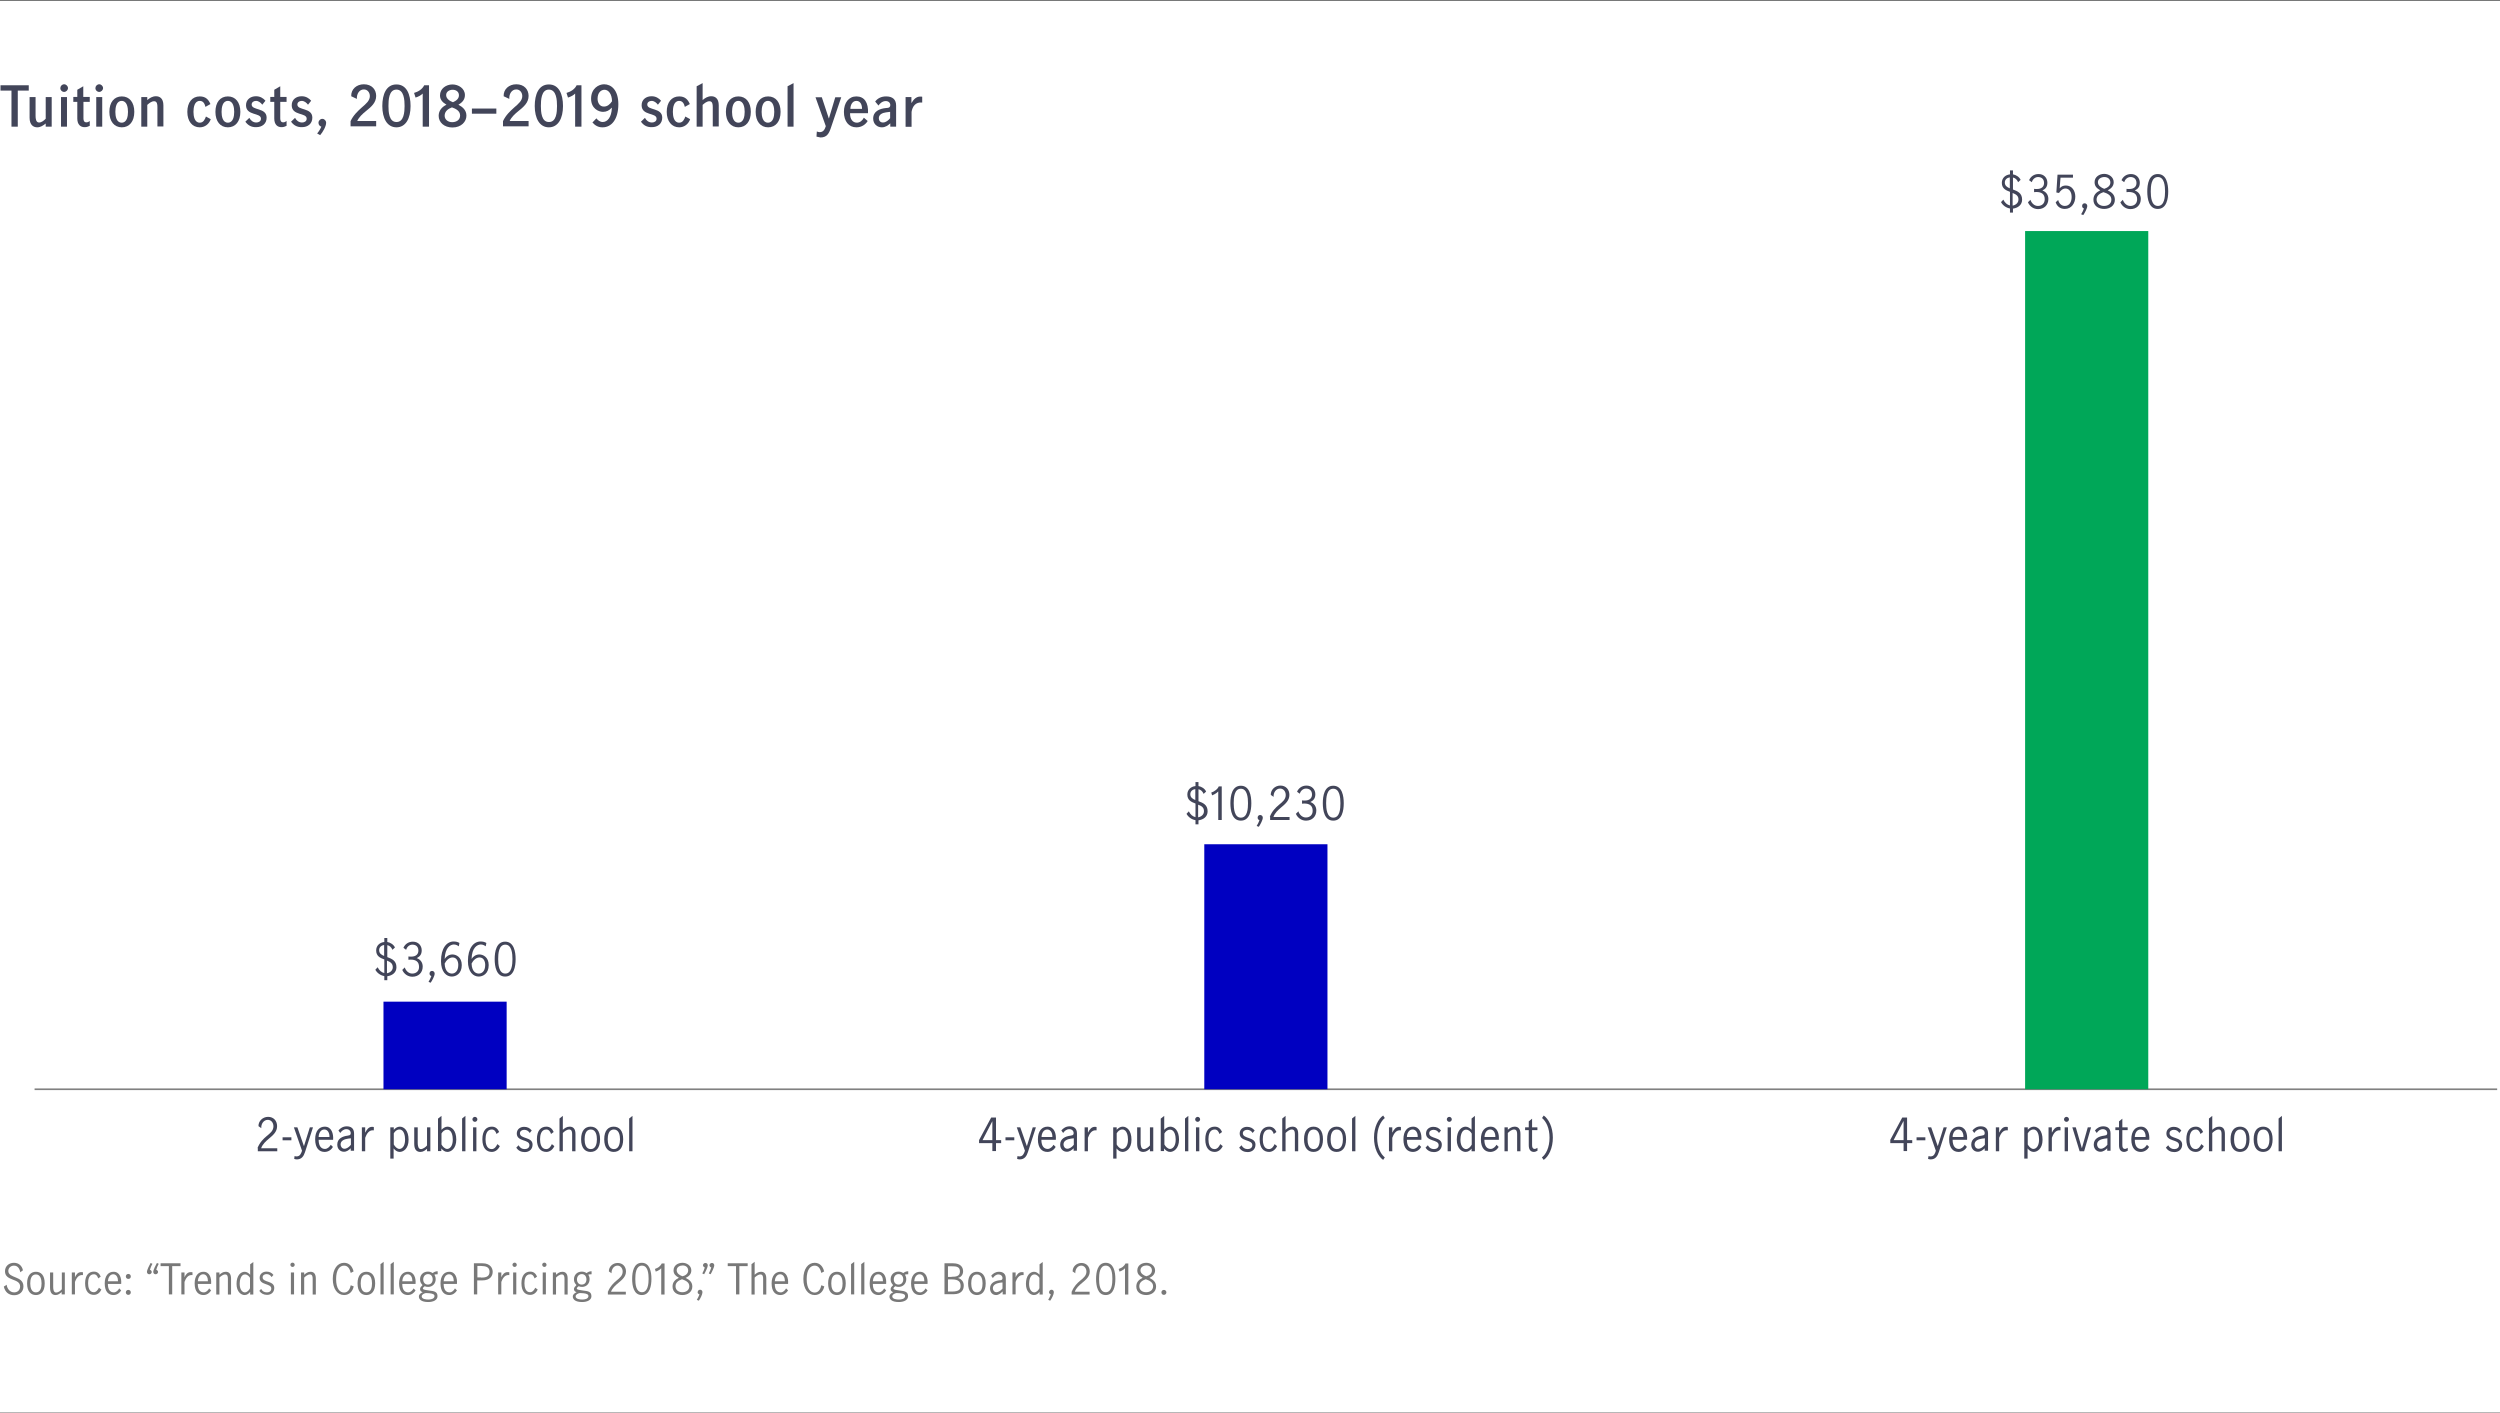 <?xml version="1.0" encoding="utf-8"?>
<!-- Generator: Adobe Illustrator 21.1.0, SVG Export Plug-In . SVG Version: 6.00 Build 0)  -->
<svg version="1.1" id="Layer_1" xmlns="http://www.w3.org/2000/svg" xmlns:xlink="http://www.w3.org/1999/xlink" x="0px" y="0px"
	 viewBox="0 0 1504 850" style="enable-background:new 0 0 1504 850;" xml:space="preserve">
<style type="text/css">
	.st0{fill:#424559;}
	.st1{fill:none;stroke:#808080;stroke-miterlimit:10;}
	.st2{fill:#0000C1;}
	.st3{fill:#00A758;}
	.st4{fill:#787878;}
	.st5{fill:none;stroke:#4B4C4C;stroke-width:0.5;}
</style>
<g>
	<g>
		<path class="st0" d="M6.9,54.5H0.3v-3.2h17v3.2h-6.6v21.7H6.9V54.5z"/>
		<path class="st0" d="M17.8,70.8V58.4h3.6v11.3c0,1.6,0.2,4,2.1,4c1.5,0,3-1.2,4-2.3v-13h3.6v17.8h-3.6v-1.9
			c-1.5,1.2-3.1,2.3-5.1,2.3C20.2,76.6,17.8,75.3,17.8,70.8z"/>
		<path class="st0" d="M36.3,53c0-1.2,1-2.3,2.3-2.3c1.2,0,2.3,1.1,2.3,2.3c0,1.2-1.1,2.3-2.3,2.3C37.3,55.3,36.3,54.3,36.3,53z
			 M36.7,58.4h3.6v17.8h-3.6V58.4z"/>
		<path class="st0" d="M46.5,71.3v-10h-2.4v-3h2.4v-4.3l3.6-2.1v6.4H54v3h-3.8v10c0,1.4,0.5,2.3,1.8,2.3c0.8,0,1.5-0.4,2-0.8l0,2.9
			c-0.8,0.4-1.8,0.8-2.9,0.8C48.5,76.6,46.5,75,46.5,71.3z"/>
		<path class="st0" d="M57.4,53c0-1.2,1-2.3,2.3-2.3c1.2,0,2.3,1.1,2.3,2.3c0,1.2-1.1,2.3-2.3,2.3C58.4,55.3,57.4,54.3,57.4,53z
			 M57.9,58.4h3.6v17.8h-3.6V58.4z"/>
		<path class="st0" d="M65.8,67.3c0-5.8,2.9-9.3,7.5-9.3c4.6,0,7.5,3.6,7.5,9.3c0,5.7-2.9,9.3-7.5,9.3S65.8,73,65.8,67.3z M77,67.3
			c0-2.6-0.6-6.6-3.8-6.6s-3.8,3.9-3.8,6.6c0,2.6,0.6,6.5,3.8,6.5S77,69.9,77,67.3z"/>
		<path class="st0" d="M85,58.4h3.6v1.8c1.4-1.2,3.1-2.3,5.2-2.3c2.2,0,4.5,1.2,4.5,5.5v12.7h-3.6V64.4c0-1.7-0.2-3.5-2-3.5
			c-1.6,0-3.1,1.3-4.1,2.2v13.1H85V58.4z"/>
		<path class="st0" d="M112.7,67.3c0-5.7,2.9-9.3,7.5-9.3c3.6,0,5.3,2,6.4,4.6l-3,1.7c-0.4-1.7-1.2-3.6-3.4-3.6
			c-3.2,0-3.8,3.9-3.8,6.6c0,2.6,0.6,6.5,3.8,6.5c2.2,0,3.1-2,3.7-3.7l2.9,1.6c-1,2.9-3.5,4.9-6.6,4.9
			C115.6,76.6,112.7,72.9,112.7,67.3z"/>
		<path class="st0" d="M129.6,67.3c0-5.8,2.9-9.3,7.5-9.3c4.6,0,7.5,3.6,7.5,9.3c0,5.7-2.9,9.3-7.5,9.3S129.6,73,129.6,67.3z
			 M140.9,67.3c0-2.6-0.6-6.6-3.8-6.6s-3.8,3.9-3.8,6.6c0,2.6,0.6,6.5,3.8,6.5S140.9,69.9,140.9,67.3z"/>
		<path class="st0" d="M147.6,73.2l2.4-2.3c0.8,1.6,2.3,2.8,4.2,2.8c1.4,0,2.8-0.7,2.8-2.3c0-3.8-9-1.6-9-8.1c0-3.5,2.8-5.4,6-5.4
			c2.5,0,4.4,1.2,5.7,2.7l-1.9,2.4c-0.9-1.2-2.2-2.3-3.8-2.3c-1.5,0-2.6,0.9-2.6,2.2c0,3.7,9,1.7,9,7.9c0,3.7-2.8,5.7-6.2,5.7
			C151.1,76.6,149.1,75.3,147.6,73.2z"/>
		<path class="st0" d="M165,71.3v-10h-2.4v-3h2.4v-4.3l3.6-2.1v6.4h3.8v3h-3.8v10c0,1.4,0.5,2.3,1.8,2.3c0.8,0,1.5-0.4,2-0.8l0,2.9
			c-0.8,0.4-1.8,0.8-2.9,0.8C167,76.6,165,75,165,71.3z"/>
		<path class="st0" d="M175.1,73.2l2.4-2.3c0.8,1.6,2.3,2.8,4.2,2.8c1.4,0,2.8-0.7,2.8-2.3c0-3.8-9-1.6-9-8.1c0-3.5,2.8-5.4,6-5.4
			c2.5,0,4.4,1.2,5.7,2.7l-1.9,2.4c-0.9-1.2-2.2-2.3-3.8-2.3c-1.5,0-2.6,0.9-2.6,2.2c0,3.7,9,1.7,9,7.9c0,3.7-2.8,5.7-6.2,5.7
			C178.7,76.6,176.6,75.3,175.1,73.2z"/>
		<path class="st0" d="M190.8,80.3c1.1-1.3,2-2.8,2.5-4.1c-1-0.3-1.7-1.2-1.7-2.3c0-1.3,1-2.4,2.3-2.4c1.3,0,2.3,1.1,2.3,2.4
			c0,2.1-2,5.6-3.6,7.4L190.8,80.3z"/>
		<path class="st0" d="M210.9,72.9c1.7-3.7,4.4-6.1,6.7-8.2c2.7-2.3,4.9-4.2,4.9-6.9c0-2.1-1.4-4-3.6-4c-2.8,0-4.4,2.8-4.2,5.7
			l-3.4-1.6c-0.2-4.2,3.2-7.2,7.6-7.2c4.8,0,7.4,3.2,7.4,7c0,4.1-3,6.6-6.1,9.1c-2.1,1.7-4.2,3.6-5.3,6h11.4v3.2h-15.4V72.9z"/>
		<path class="st0" d="M230,63.8c0-7.1,2.4-13,8.5-13c6.1,0,8.5,5.9,8.5,13c0,7.4-2.9,12.8-8.5,12.8C232.9,76.6,230,71.2,230,63.8z
			 M243.4,63.8c0-3.5-0.3-9.9-4.9-9.9c-4.6,0-4.8,6.4-4.8,9.9s0.3,9.6,4.8,9.6C243,73.5,243.4,67.3,243.4,63.8z"/>
		<path class="st0" d="M254.4,56.2c-1.1,1.1-2.5,1.9-4.4,2.5l-0.9-2.8c2.4-0.7,4.9-2.1,6.1-4.6h2.9v24.9h-3.8V56.2z"/>
		<path class="st0" d="M263.9,69.7c0-3.2,2-5.4,4.7-6.7c-2.2-1.3-3.9-2.9-3.9-5.6c0-4.1,3.7-6.6,7.5-6.6c3.6,0,7.5,2.4,7.5,6.4
			c0,2.8-1.7,4.5-3.9,5.8c2.6,1.4,4.8,3.3,4.8,6.6c0,3.6-3.1,7.1-8.4,7.1C267.2,76.7,263.9,73.6,263.9,69.7z M276.8,69.5
			c0-2.8-2.6-4.1-4.9-4.9c-2.2,0.8-4.4,2.3-4.4,5c0,2.4,2.1,3.9,4.5,3.9C274.5,73.5,276.8,72.2,276.8,69.5z M276.1,57.3
			c0-2-1.6-3.3-3.8-3.3c-1.9,0-3.9,1.1-3.9,3.2c0,2.2,2.2,3.6,4.1,4.3C274.3,60.7,276.1,59.5,276.1,57.3z"/>
		<path class="st0" d="M283.9,65.3h14.7v3.1h-14.7V65.3z"/>
		<path class="st0" d="M302.6,72.9c1.7-3.7,4.4-6.1,6.7-8.2c2.7-2.3,4.9-4.2,4.9-6.9c0-2.1-1.4-4-3.6-4c-2.8,0-4.4,2.8-4.2,5.7
			l-3.4-1.6c-0.2-4.2,3.2-7.2,7.6-7.2c4.8,0,7.4,3.2,7.4,7c0,4.1-3,6.6-6.1,9.1c-2.1,1.7-4.2,3.6-5.3,6H318v3.2h-15.4V72.9z"/>
		<path class="st0" d="M321.7,63.8c0-7.1,2.4-13,8.5-13c6.1,0,8.5,5.9,8.5,13c0,7.4-2.9,12.8-8.5,12.8
			C324.6,76.6,321.7,71.2,321.7,63.8z M335.1,63.8c0-3.5-0.3-9.9-4.9-9.9c-4.6,0-4.8,6.4-4.8,9.9s0.3,9.6,4.8,9.6
			C334.8,73.5,335.1,67.3,335.1,63.8z"/>
		<path class="st0" d="M346.1,56.2c-1.1,1.1-2.5,1.9-4.4,2.5l-0.9-2.8c2.4-0.7,4.9-2.1,6.1-4.6h2.9v24.9h-3.8V56.2z"/>
		<path class="st0" d="M356.4,73.7l2.4-2.5c0.9,1.2,2.2,2.2,3.8,2.2c2.8,0,5.3-2.8,5.5-8.5l-0.1-0.1c-1.4,1.6-3.1,2.5-5.2,2.5
			c-2.8,0-7.2-2.1-7.2-7.9c0-6.3,4.7-8.7,7.8-8.7c4.3,0,8.6,3.4,8.6,12c0,9.3-4.3,13.9-9.4,13.9C360,76.7,358,75.5,356.4,73.7z
			 M368.2,60.9c-0.1-4.5-2.2-6.9-4.5-6.9c-2.2,0-4.2,1.8-4.2,5.4c0,2.3,1.2,4.7,3.7,4.7C365.4,64.2,367.1,62.6,368.2,60.9z"/>
		<path class="st0" d="M385.6,73.2l2.4-2.3c0.8,1.6,2.3,2.8,4.2,2.8c1.4,0,2.8-0.7,2.8-2.3c0-3.8-9-1.6-9-8.1c0-3.5,2.8-5.4,6-5.4
			c2.5,0,4.4,1.2,5.7,2.7l-1.9,2.4c-0.9-1.2-2.2-2.3-3.8-2.3c-1.5,0-2.6,0.9-2.6,2.2c0,3.7,9,1.7,9,7.9c0,3.7-2.8,5.7-6.2,5.7
			C389.1,76.6,387.1,75.3,385.6,73.2z"/>
		<path class="st0" d="M401.1,67.3c0-5.7,2.9-9.3,7.5-9.3c3.6,0,5.3,2,6.4,4.6l-3,1.7c-0.4-1.7-1.2-3.6-3.4-3.6
			c-3.2,0-3.8,3.9-3.8,6.6c0,2.6,0.6,6.5,3.8,6.5c2.2,0,3.1-2,3.7-3.7l2.9,1.6c-1,2.9-3.5,4.9-6.6,4.9
			C404.1,76.6,401.1,72.9,401.1,67.3z"/>
		<path class="st0" d="M419.1,51.9l3.6-1.9v10.2c1.4-1.2,3.1-2.3,5.2-2.3c2.2,0,4.5,1.2,4.5,5.5v12.7h-3.6V64.4c0-1.7-0.2-3.5-2-3.5
			c-1.6,0-3.1,1.3-4.1,2.2v13.1h-3.6V51.9z"/>
		<path class="st0" d="M436.7,67.3c0-5.8,2.9-9.3,7.5-9.3c4.6,0,7.5,3.6,7.5,9.3c0,5.7-2.9,9.3-7.5,9.3S436.7,73,436.7,67.3z
			 M448,67.3c0-2.6-0.6-6.6-3.8-6.6s-3.8,3.9-3.8,6.6c0,2.6,0.6,6.5,3.8,6.5S448,69.9,448,67.3z"/>
		<path class="st0" d="M454.6,67.3c0-5.8,2.9-9.3,7.5-9.3c4.6,0,7.5,3.6,7.5,9.3c0,5.7-2.9,9.3-7.5,9.3S454.6,73,454.6,67.3z
			 M465.8,67.3c0-2.6-0.6-6.6-3.8-6.6s-3.8,3.9-3.8,6.6c0,2.6,0.6,6.5,3.8,6.5S465.8,69.9,465.8,67.3z"/>
		<path class="st0" d="M473.8,51.9l3.6-1.9v26.2h-3.6V51.9z"/>
		<path class="st0" d="M491.2,82.2l0.2-3.1c0.6,0.2,1.1,0.4,1.7,0.4c2.3,0,3.1-1.7,3.7-3.6l-6.2-17.4h3.8l4.2,12.7h0.1l3.8-12.7h3.6
			l-6.4,18.9c-1.1,3.1-2.4,5.3-6.1,5.3C492.8,82.5,492,82.4,491.2,82.2z"/>
		<path class="st0" d="M507.7,67.3c0-5.5,2.9-9.3,7.5-9.3c4.8,0,7.3,3.7,7,10.1h-10.8c-0.1,3.6,1.6,5.7,4.1,5.7c1.9,0,3.4-1.4,4.2-3
			l2.3,2c-1.3,2.1-3.6,3.8-6.8,3.8C510.6,76.6,507.7,73,507.7,67.3z M518.6,65.5c0-2.4-0.9-4.8-3.4-4.8c-2.5,0-3.6,2.6-3.6,4.8
			H518.6z"/>
		<path class="st0" d="M525.3,71.3c0-4.3,3.8-5.9,7.6-6.3l1.1-0.1c1.1-0.1,1.6-0.7,1.6-1.7c0-1.4-1.1-2.4-2.7-2.4
			c-2,0-3.6,1.4-4.4,2.7l-2-2.4c1.4-1.9,3.6-3.1,6.6-3.1c3.8,0,6,1.8,6,5.5v12.7h-3.5v-2c-1.5,1.3-2.9,2.4-5.1,2.4
			C527.7,76.6,525.3,74.6,525.3,71.3z M535.5,71.1v-3.8h-0.1l-2.4,0.3c-2.2,0.3-4.3,1.3-4.3,3.5c0,1.4,0.8,2.6,2.5,2.6
			C532.9,73.7,534.5,72.4,535.5,71.1z"/>
		<path class="st0" d="M544.7,58.4h3.6v3.5h0.1c1.2-2.1,2.8-3.8,5.2-3.8c0.3,0,0.9,0,1.2,0.1v3.5c-4-0.5-5.9,2.4-6.4,5.6v9h-3.6
			V58.4z"/>
	</g>
</g>
<g>
	<line class="st1" x1="20.8" y1="655.3" x2="1502.3" y2="655.3"/>
</g>
<rect x="230.7" y="602.6" class="st2" width="74.1" height="52.7"/>
<rect x="724.5" y="507.9" class="st2" width="74.1" height="147.4"/>
<rect x="1218.3" y="139" class="st3" width="74.1" height="516.3"/>
<g>
	<g>
		<path class="st0" d="M1137.1,685.9l7.3-13.6h2.9v13.6h3.1v1.8h-3.1v4.8h-2.1v-4.8h-8V685.9z M1145.2,685.9v-11.4h-0.1l-5.9,11.4
			H1145.2z"/>
		<path class="st0" d="M1153,684.2h5.3v1.8h-5.3V684.2z"/>
		<path class="st0" d="M1160.2,695.5c0.4,0.1,0.8,0.2,1.2,0.2c2.1,0,2.7-1.7,3.2-3.4l-4.9-14.1h2.1l3.9,11.2h0.1l3.5-11.2h1.9
			l-4.8,14.9c-0.8,2.5-2.1,4.4-4.9,4.4c-0.6,0-1-0.1-1.6-0.3L1160.2,695.5z"/>
		<path class="st0" d="M1183.3,690c-0.9,1.6-2.7,3-5,3c-3.2,0-5.7-2.2-5.7-7.6c0-5.1,2.5-7.6,5.8-7.6c4.1,0,5.3,4.3,5,7.9h-8.7
			c0,4.1,1.8,5.5,3.8,5.5c1.5,0,2.8-1.3,3.5-2.5L1183.3,690z M1181.2,684c0.1-2.2-0.9-4.5-3.1-4.5c-2.3,0-3.4,2.5-3.4,4.5H1181.2z"
			/>
		<path class="st0" d="M1194.1,690.7c-1.2,1.2-2.5,2.2-4.2,2.2c-2,0-4-1.5-4-4.3c0-3.6,3.1-5,6.3-5.4l0.4-0.1c1-0.1,1.4-0.5,1.4-1.4
			c0-1.4-1.1-2.4-2.6-2.4c-1.7,0-2.9,1.1-3.7,2.3l-1.1-1.5c1.1-1.4,2.8-2.5,5-2.5c2.4,0,4.4,1.1,4.4,4.3v10.4h-2V690.7z
			 M1194.1,684.8L1194.1,684.8l-1.7,0.2c-2,0.3-4.5,1.1-4.5,3.5c0,1.3,0.9,2.6,2.3,2.6c1.4,0,2.9-1.1,3.9-2.4V684.8z"/>
		<path class="st0" d="M1200.7,678.2h2v3.1h0.1c0.8-1.7,2-3.4,4-3.4c0.3,0,0.9,0,1.1,0.2v1.9c-3.1-0.4-4.4,2.4-5.2,4.5v8.1h-2V678.2
			z"/>
		<path class="st0" d="M1217.9,678.2h2v1.5c0.9-1,2.1-1.9,3.6-1.9c2.5,0,5.3,2.2,5.3,7.9c0,5.5-3.3,7.3-5.3,7.3
			c-1.6,0-2.7-0.9-3.7-2.1v6.1h-2V678.2z M1219.9,688.5c0.6,1.2,2,2.7,3.4,2.7c1.4,0,3.4-1.4,3.4-5.6c0-2.2-0.6-6.1-3.4-6.1
			c-1.6,0-2.7,1.1-3.4,2.3V688.5z"/>
		<path class="st0" d="M1232.4,678.2h2v3.1h0.1c0.8-1.7,2-3.4,4-3.4c0.3,0,0.9,0,1.1,0.2v1.9c-3.1-0.4-4.4,2.4-5.2,4.5v8.1h-2V678.2
			z"/>
		<path class="st0" d="M1243.2,671.9c0.8,0,1.5,0.7,1.5,1.5s-0.7,1.5-1.5,1.5c-0.8,0-1.5-0.7-1.5-1.5S1242.4,671.9,1243.2,671.9z
			 M1242.1,678.2h2v14.4h-2V678.2z"/>
		<path class="st0" d="M1246.7,678.2h2.1l3.6,12.4h0.1l3.5-12.4h2l-4.2,14.4h-2.7L1246.7,678.2z"/>
		<path class="st0" d="M1267.8,690.7c-1.2,1.2-2.5,2.2-4.2,2.2c-2,0-4-1.5-4-4.3c0-3.6,3.1-5,6.3-5.4l0.4-0.1c1-0.1,1.4-0.5,1.4-1.4
			c0-1.4-1.1-2.4-2.6-2.4c-1.7,0-2.9,1.1-3.7,2.3l-1.1-1.5c1.1-1.4,2.8-2.5,5-2.5c2.4,0,4.4,1.1,4.4,4.3v10.4h-2V690.7z
			 M1267.8,684.8L1267.8,684.8l-1.7,0.2c-2,0.3-4.5,1.1-4.5,3.5c0,1.3,0.9,2.6,2.3,2.6c1.4,0,2.9-1.1,3.9-2.4V684.8z"/>
		<path class="st0" d="M1274.8,679.9h-2.2v-1.7h2.2v-3.6l2-1.6v5.2h3.2v1.7h-3.2v9c0,1.5,0.5,2.3,1.5,2.3c0.6,0,1.2-0.3,1.7-0.7
			l0.1,1.7c-0.5,0.3-1.3,0.8-2.2,0.8c-1.8,0-3.1-1.2-3.1-4V679.9z"/>
		<path class="st0" d="M1292.9,690c-0.9,1.6-2.7,3-5,3c-3.2,0-5.7-2.2-5.7-7.6c0-5.1,2.5-7.6,5.8-7.6c4.1,0,5.3,4.3,5,7.9h-8.7
			c0,4.1,1.8,5.5,3.8,5.5c1.5,0,2.8-1.3,3.5-2.5L1292.9,690z M1290.8,684c0.1-2.2-0.9-4.5-3.1-4.5c-2.3,0-3.4,2.5-3.4,4.5H1290.8z"
			/>
		<path class="st0" d="M1304.4,689c0.8,1.5,2,2.3,3.7,2.3c1.5,0,2.8-0.8,2.8-2.4c0-3.6-7.6-1.9-7.6-7c0-2.5,2-4,4.4-4
			c1.9,0,3.4,0.7,4.6,2.2l-1.2,1.5c-0.8-1.2-1.8-1.9-3.3-1.9c-1.3,0-2.6,0.7-2.6,2.1c0,3.5,7.6,2,7.6,6.8c0,2.8-2,4.5-4.7,4.5
			c-2.2,0-4-0.9-5.1-2.7L1304.4,689z"/>
		<path class="st0" d="M1325.8,689.5c-0.9,2-2.7,3.5-4.8,3.5c-3.2,0-5.7-2.2-5.7-7.6c0-5.4,2.5-7.6,5.7-7.6c2.3,0,3.6,1.4,4.4,3.2
			l-1.6,1.2c-0.4-1.3-1.2-2.7-2.8-2.7c-3.2,0-3.8,3.4-3.8,5.9c0,2.4,0.6,5.9,3.7,5.9c1.7,0,2.8-1.6,3.4-3L1325.8,689.5z"/>
		<path class="st0" d="M1328.9,672.9l2-1.6v8.4c1-0.9,2.3-1.9,4.1-1.9c2,0,3.5,1,3.5,4.4v10.4h-2v-10.2c0-1.2-0.1-2.9-1.8-2.9
			c-1.5,0-3,1.3-3.8,2.1v11h-2V672.9z"/>
		<path class="st0" d="M1341.9,685.4c0-5.4,2.5-7.6,5.7-7.6s5.7,2.2,5.7,7.6c0,5.4-2.5,7.6-5.7,7.6S1341.9,690.8,1341.9,685.4z
			 M1351.4,685.4c0-2.4-0.6-5.9-3.7-5.9s-3.7,3.4-3.7,5.9c0,2.4,0.6,5.9,3.7,5.9S1351.4,687.8,1351.4,685.4z"/>
		<path class="st0" d="M1355.8,685.4c0-5.4,2.5-7.6,5.7-7.6s5.7,2.2,5.7,7.6c0,5.4-2.5,7.6-5.7,7.6S1355.8,690.8,1355.8,685.4z
			 M1365.3,685.4c0-2.4-0.6-5.9-3.7-5.9s-3.7,3.4-3.7,5.9c0,2.4,0.6,5.9,3.7,5.9S1365.3,687.8,1365.3,685.4z"/>
		<path class="st0" d="M1370.8,672.9l2-1.6v21.3h-2V672.9z"/>
	</g>
	<g>
		<path class="st0" d="M589,685.9l7.3-13.6h2.9v13.6h3.1v1.8h-3.1v4.8H597v-4.8h-8V685.9z M597,685.9v-11.4H597l-5.9,11.4H597z"/>
		<path class="st0" d="M604.9,684.2h5.3v1.8h-5.3V684.2z"/>
		<path class="st0" d="M612.1,695.5c0.4,0.1,0.8,0.2,1.2,0.2c2.1,0,2.7-1.7,3.3-3.4l-4.9-14.1h2.1l3.9,11.2h0.1l3.5-11.2h1.9
			l-4.8,14.9c-0.8,2.5-2.1,4.4-4.9,4.4c-0.6,0-1-0.1-1.6-0.3L612.1,695.5z"/>
		<path class="st0" d="M635.1,690c-0.9,1.6-2.7,3-5,3c-3.2,0-5.7-2.2-5.7-7.6c0-5.1,2.5-7.6,5.8-7.6c4.1,0,5.3,4.3,5,7.9h-8.7
			c0,4.1,1.8,5.5,3.8,5.5c1.5,0,2.8-1.3,3.5-2.5L635.1,690z M633.1,684c0.1-2.2-0.9-4.5-3.1-4.5c-2.3,0-3.4,2.5-3.4,4.5H633.1z"/>
		<path class="st0" d="M646,690.7c-1.2,1.2-2.5,2.2-4.2,2.2c-2,0-4-1.5-4-4.3c0-3.6,3.1-5,6.3-5.4l0.4-0.1c1-0.1,1.4-0.5,1.4-1.4
			c0-1.4-1.1-2.4-2.6-2.4c-1.7,0-2.9,1.1-3.7,2.3l-1.1-1.5c1.1-1.4,2.8-2.5,5-2.5c2.4,0,4.4,1.1,4.4,4.3v10.4h-2V690.7z M646,684.8
			L646,684.8l-1.7,0.2c-2,0.3-4.5,1.1-4.5,3.5c0,1.3,0.9,2.6,2.3,2.6c1.4,0,2.9-1.1,3.9-2.4V684.8z"/>
		<path class="st0" d="M652.5,678.2h2v3.1h0.1c0.8-1.7,2-3.4,4-3.4c0.3,0,0.9,0,1.1,0.2v1.9c-3.1-0.4-4.4,2.4-5.2,4.5v8.1h-2V678.2z
			"/>
		<path class="st0" d="M669.8,678.2h2v1.5c0.9-1,2.1-1.9,3.6-1.9c2.5,0,5.3,2.2,5.3,7.9c0,5.5-3.3,7.3-5.3,7.3
			c-1.6,0-2.7-0.9-3.7-2.1v6.1h-2V678.2z M671.8,688.5c0.6,1.2,2,2.7,3.4,2.7c1.4,0,3.4-1.4,3.4-5.6c0-2.2-0.6-6.1-3.4-6.1
			c-1.6,0-2.7,1.1-3.4,2.3V688.5z"/>
		<path class="st0" d="M684.2,678.2h2v9.4c0,1.5,0.3,3.7,1.9,3.7c1.2,0,2.9-1.2,3.7-2.2v-10.9h2v14.4h-2v-1.5c-1.2,1-2.3,1.9-4,1.9
			c-2,0-3.7-1.1-3.7-4.9V678.2z"/>
		<path class="st0" d="M698.4,672.9l2-1.6v8.4c0.9-1,2.3-1.9,3.6-1.9c2.5,0,5.3,2.2,5.3,7.8c0,5.5-3.3,7.4-5.3,7.4
			c-1.6,0-2.7-0.9-3.7-2.1v1.6h-2V672.9z M700.5,688.5c0.6,1.2,2,2.7,3.4,2.7c1.4,0,3.4-1.4,3.4-5.6c0-2.2-0.6-6-3.4-6
			c-1.6,0-2.7,1.1-3.4,2.3V688.5z"/>
		<path class="st0" d="M712.9,672.9l2-1.6v21.3h-2V672.9z"/>
		<path class="st0" d="M720.5,671.9c0.8,0,1.5,0.7,1.5,1.5s-0.7,1.5-1.5,1.5c-0.8,0-1.5-0.7-1.5-1.5S719.8,671.9,720.5,671.9z
			 M719.5,678.2h2v14.4h-2V678.2z"/>
		<path class="st0" d="M735.6,689.5c-0.9,2-2.7,3.5-4.8,3.5c-3.2,0-5.7-2.2-5.7-7.6c0-5.4,2.5-7.6,5.7-7.6c2.3,0,3.6,1.4,4.4,3.2
			l-1.6,1.2c-0.4-1.3-1.2-2.7-2.8-2.7c-3.2,0-3.8,3.4-3.8,5.9c0,2.4,0.6,5.9,3.7,5.9c1.7,0,2.8-1.6,3.4-3L735.6,689.5z"/>
		<path class="st0" d="M746.9,689c0.8,1.5,2,2.3,3.7,2.3c1.5,0,2.8-0.8,2.8-2.4c0-3.6-7.6-1.9-7.6-7c0-2.5,2-4,4.4-4
			c1.9,0,3.4,0.7,4.6,2.2l-1.2,1.5c-0.8-1.2-1.8-1.9-3.3-1.9c-1.3,0-2.6,0.7-2.6,2.1c0,3.5,7.6,2,7.6,6.8c0,2.8-2,4.5-4.7,4.5
			c-2.2,0-4-0.9-5.1-2.7L746.9,689z"/>
		<path class="st0" d="M768.3,689.5c-0.9,2-2.7,3.5-4.8,3.5c-3.2,0-5.7-2.2-5.7-7.6c0-5.4,2.5-7.6,5.7-7.6c2.3,0,3.6,1.4,4.4,3.2
			l-1.6,1.2c-0.4-1.3-1.2-2.7-2.8-2.7c-3.2,0-3.8,3.4-3.8,5.9c0,2.4,0.6,5.9,3.7,5.9c1.7,0,2.8-1.6,3.4-3L768.3,689.5z"/>
		<path class="st0" d="M771.4,672.9l2-1.6v8.4c1-0.9,2.3-1.9,4.1-1.9c2,0,3.5,1,3.5,4.4v10.4h-2v-10.2c0-1.2-0.1-2.9-1.8-2.9
			c-1.5,0-3,1.3-3.8,2.1v11h-2V672.9z"/>
		<path class="st0" d="M784.5,685.4c0-5.4,2.5-7.6,5.7-7.6s5.7,2.2,5.7,7.6c0,5.4-2.5,7.6-5.7,7.6S784.5,690.8,784.5,685.4z
			 M794,685.4c0-2.4-0.6-5.9-3.7-5.9s-3.7,3.4-3.7,5.9c0,2.4,0.6,5.9,3.7,5.9S794,687.8,794,685.4z"/>
		<path class="st0" d="M798.4,685.4c0-5.4,2.5-7.6,5.7-7.6s5.7,2.2,5.7,7.6c0,5.4-2.5,7.6-5.7,7.6S798.4,690.8,798.4,685.4z
			 M807.9,685.4c0-2.4-0.6-5.9-3.7-5.9s-3.7,3.4-3.7,5.9c0,2.4,0.6,5.9,3.7,5.9S807.9,687.8,807.9,685.4z"/>
		<path class="st0" d="M813.4,672.9l2-1.6v21.3h-2V672.9z"/>
		<path class="st0" d="M832.1,697.8c-3-2.1-5.5-6.9-5.5-13.4s2.6-11.3,5.5-13.3l1,1.5c-2.4,2-4.6,6-4.6,11.8c0,5.9,2.2,10,4.6,11.9
			L832.1,697.8z"/>
		<path class="st0" d="M835.6,678.2h2v3.1h0.1c0.8-1.7,2-3.4,4-3.4c0.3,0,0.9,0,1.1,0.2v1.9c-3.1-0.4-4.4,2.4-5.2,4.5v8.1h-2V678.2z
			"/>
		<path class="st0" d="M855,690c-0.9,1.6-2.7,3-5,3c-3.2,0-5.7-2.2-5.7-7.6c0-5.1,2.5-7.6,5.8-7.6c4.1,0,5.3,4.3,5,7.9h-8.7
			c0,4.1,1.8,5.5,3.8,5.5c1.5,0,2.8-1.3,3.5-2.5L855,690z M852.9,684c0.1-2.2-0.9-4.5-3.1-4.5c-2.3,0-3.4,2.5-3.4,4.5H852.9z"/>
		<path class="st0" d="M859,689c0.8,1.5,2,2.3,3.7,2.3c1.5,0,2.8-0.8,2.8-2.4c0-3.6-7.6-1.9-7.6-7c0-2.5,2-4,4.4-4
			c1.9,0,3.4,0.7,4.6,2.2l-1.2,1.5c-0.8-1.2-1.8-1.9-3.3-1.9c-1.3,0-2.6,0.7-2.6,2.1c0,3.5,7.6,2,7.6,6.8c0,2.8-2,4.5-4.7,4.5
			c-2.2,0-4-0.9-5.1-2.7L859,689z"/>
		<path class="st0" d="M871.9,671.9c0.8,0,1.5,0.7,1.5,1.5s-0.7,1.5-1.5,1.5c-0.8,0-1.5-0.7-1.5-1.5S871.1,671.9,871.9,671.9z
			 M870.9,678.2h2v14.4h-2V678.2z"/>
		<path class="st0" d="M885.4,690.9c-1,1.2-2.1,2.1-3.7,2.1c-2,0-5.3-1.8-5.3-7.3c0-5.6,2.9-7.9,5.3-7.9c1.4,0,2.7,0.9,3.6,1.9v-6.8
			l2-1.6v21.3h-2V690.9z M885.4,682c-0.6-1.2-1.8-2.4-3.4-2.4c-2.8,0-3.4,3.9-3.4,6.1c0,4.2,2,5.6,3.4,5.6c1.4,0,2.8-1.5,3.4-2.7
			V682z"/>
		<path class="st0" d="M901.6,690c-0.9,1.6-2.7,3-5,3c-3.2,0-5.7-2.2-5.7-7.6c0-5.1,2.5-7.6,5.8-7.6c4.1,0,5.3,4.3,5,7.9H893
			c0,4.1,1.8,5.5,3.8,5.5c1.5,0,2.8-1.3,3.5-2.5L901.6,690z M899.6,684c0.1-2.2-0.9-4.5-3.1-4.5c-2.3,0-3.4,2.5-3.4,4.5H899.6z"/>
		<path class="st0" d="M905.1,678.2h2v1.5c1-0.9,2.3-1.9,4.1-1.9c1.9,0,3.5,1,3.5,4.4v10.4h-2v-10.2c0-1.2-0.1-2.9-1.8-2.9
			c-1.5,0-3,1.3-3.8,2.1v11h-2V678.2z"/>
		<path class="st0" d="M919.7,679.9h-2.2v-1.7h2.2v-3.6l2-1.6v5.2h3.2v1.7h-3.2v9c0,1.5,0.5,2.3,1.5,2.3c0.6,0,1.2-0.3,1.7-0.7
			l0.1,1.7c-0.5,0.3-1.3,0.8-2.2,0.8c-1.8,0-3.1-1.2-3.1-4V679.9z"/>
		<path class="st0" d="M927.6,696.3c2.4-1.8,4.6-5.9,4.6-11.9c0-5.8-2.1-9.8-4.5-11.8l1-1.5c2.9,2,5.5,6.9,5.5,13.3
			s-2.5,11.3-5.5,13.4L927.6,696.3z"/>
	</g>
	<g>
		<path class="st0" d="M154.9,690.7c1.4-3.5,3.5-5.5,5.5-7.2c2.2-1.8,4.1-3.3,4.1-5.9c0-2.1-1.3-3.9-3.4-3.9c-2.5,0-4.1,2.5-3.9,5
			l-1.7-1.2c-0.1-2.9,2.4-5.6,5.8-5.6c3.3,0,5.4,2.4,5.4,5.6c0,3.4-2.4,5.4-4.9,7.5c-1.9,1.6-3.9,3.4-4.7,5.8h9.7v1.8h-11.7V690.7z"
			/>
		<path class="st0" d="M170,684.2h5.3v1.8H170V684.2z"/>
		<path class="st0" d="M177.2,695.5c0.4,0.1,0.8,0.2,1.2,0.2c2.1,0,2.7-1.7,3.3-3.4l-4.9-14.1h2.1l3.9,11.2h0.1l3.5-11.2h1.9
			l-4.8,14.9c-0.8,2.5-2.1,4.4-4.9,4.4c-0.6,0-1-0.1-1.6-0.3L177.2,695.5z"/>
		<path class="st0" d="M200.3,690c-0.9,1.6-2.7,3-5,3c-3.2,0-5.7-2.2-5.7-7.6c0-5.1,2.5-7.6,5.8-7.6c4.1,0,5.3,4.3,5,7.9h-8.7
			c0,4.1,1.8,5.5,3.8,5.5c1.5,0,2.8-1.3,3.5-2.5L200.3,690z M198.2,684c0.1-2.2-0.9-4.5-3.1-4.5c-2.3,0-3.4,2.5-3.4,4.5H198.2z"/>
		<path class="st0" d="M211.1,690.7c-1.2,1.2-2.5,2.2-4.2,2.2c-2,0-4-1.5-4-4.3c0-3.6,3.1-5,6.3-5.4l0.4-0.1c1-0.1,1.4-0.5,1.4-1.4
			c0-1.4-1.1-2.4-2.6-2.4c-1.7,0-2.9,1.1-3.7,2.3l-1.1-1.5c1.1-1.4,2.8-2.5,5-2.5c2.4,0,4.4,1.1,4.4,4.3v10.4h-2V690.7z
			 M211.1,684.8L211.1,684.8l-1.7,0.2c-2,0.3-4.5,1.1-4.5,3.5c0,1.3,0.9,2.6,2.3,2.6c1.4,0,2.9-1.1,3.9-2.4V684.8z"/>
		<path class="st0" d="M217.7,678.2h2v3.1h0.1c0.8-1.7,2-3.4,4-3.4c0.3,0,0.9,0,1.1,0.2v1.9c-3.1-0.4-4.4,2.4-5.2,4.5v8.1h-2V678.2z
			"/>
		<path class="st0" d="M234.9,678.2h2v1.5c0.9-1,2.1-1.9,3.6-1.9c2.5,0,5.3,2.2,5.3,7.9c0,5.5-3.3,7.3-5.3,7.3
			c-1.6,0-2.7-0.9-3.7-2.1v6.1h-2V678.2z M236.9,688.5c0.6,1.2,2,2.7,3.4,2.7c1.4,0,3.4-1.4,3.4-5.6c0-2.2-0.6-6.1-3.4-6.1
			c-1.6,0-2.7,1.1-3.4,2.3V688.5z"/>
		<path class="st0" d="M249.3,678.2h2v9.4c0,1.5,0.3,3.7,1.9,3.7c1.2,0,2.9-1.2,3.7-2.2v-10.9h2v14.4h-2v-1.5c-1.2,1-2.3,1.9-4,1.9
			c-2,0-3.7-1.1-3.7-4.9V678.2z"/>
		<path class="st0" d="M263.6,672.9l2-1.6v8.4c0.9-1,2.3-1.9,3.6-1.9c2.5,0,5.3,2.2,5.3,7.8c0,5.5-3.3,7.4-5.3,7.4
			c-1.6,0-2.7-0.9-3.7-2.1v1.6h-2V672.9z M265.6,688.5c0.6,1.2,2,2.7,3.4,2.7c1.4,0,3.4-1.4,3.4-5.6c0-2.2-0.6-6-3.4-6
			c-1.6,0-2.7,1.1-3.4,2.3V688.5z"/>
		<path class="st0" d="M278,672.9l2-1.6v21.3h-2V672.9z"/>
		<path class="st0" d="M285.7,671.9c0.8,0,1.5,0.7,1.5,1.5s-0.7,1.5-1.5,1.5c-0.8,0-1.5-0.7-1.5-1.5S284.9,671.9,285.7,671.9z
			 M284.6,678.2h2v14.4h-2V678.2z"/>
		<path class="st0" d="M300.7,689.5c-0.9,2-2.7,3.5-4.8,3.5c-3.2,0-5.7-2.2-5.7-7.6c0-5.4,2.5-7.6,5.7-7.6c2.3,0,3.6,1.4,4.4,3.2
			l-1.6,1.2c-0.4-1.3-1.2-2.7-2.8-2.7c-3.2,0-3.8,3.4-3.8,5.9c0,2.4,0.6,5.9,3.7,5.9c1.7,0,2.8-1.6,3.4-3L300.7,689.5z"/>
		<path class="st0" d="M312,689c0.8,1.5,2,2.3,3.7,2.3c1.5,0,2.8-0.8,2.8-2.4c0-3.6-7.6-1.9-7.6-7c0-2.5,2-4,4.4-4
			c1.9,0,3.4,0.7,4.6,2.2l-1.2,1.5c-0.8-1.2-1.8-1.9-3.3-1.9c-1.3,0-2.6,0.7-2.6,2.1c0,3.5,7.6,2,7.6,6.8c0,2.8-2,4.5-4.7,4.5
			c-2.2,0-4-0.9-5.1-2.7L312,689z"/>
		<path class="st0" d="M333.5,689.5c-0.9,2-2.7,3.5-4.8,3.5c-3.2,0-5.7-2.2-5.7-7.6c0-5.4,2.5-7.6,5.7-7.6c2.3,0,3.6,1.4,4.4,3.2
			l-1.6,1.2c-0.4-1.3-1.2-2.7-2.8-2.7c-3.2,0-3.8,3.4-3.8,5.9c0,2.4,0.6,5.9,3.7,5.9c1.7,0,2.8-1.6,3.4-3L333.5,689.5z"/>
		<path class="st0" d="M336.6,672.9l2-1.6v8.4c1-0.9,2.3-1.9,4.1-1.9c1.9,0,3.5,1,3.5,4.4v10.4h-2v-10.2c0-1.2-0.1-2.9-1.8-2.9
			c-1.5,0-3,1.3-3.8,2.1v11h-2V672.9z"/>
		<path class="st0" d="M349.6,685.4c0-5.4,2.5-7.6,5.7-7.6s5.7,2.2,5.7,7.6c0,5.4-2.5,7.6-5.7,7.6S349.6,690.8,349.6,685.4z
			 M359.1,685.4c0-2.4-0.6-5.9-3.7-5.9s-3.7,3.4-3.7,5.9c0,2.4,0.6,5.9,3.7,5.9S359.1,687.8,359.1,685.4z"/>
		<path class="st0" d="M363.5,685.4c0-5.4,2.5-7.6,5.7-7.6c3.2,0,5.7,2.2,5.7,7.6c0,5.4-2.5,7.6-5.7,7.6
			C366.1,693,363.5,690.8,363.5,685.4z M373,685.4c0-2.4-0.6-5.9-3.7-5.9s-3.7,3.4-3.7,5.9c0,2.4,0.6,5.9,3.7,5.9
			S373,687.8,373,685.4z"/>
		<path class="st0" d="M378.5,672.9l2-1.6v21.3h-2V672.9z"/>
	</g>
	<g>
		<path class="st0" d="M1209.1,125.4c-2.2-0.4-4.2-1.8-5.3-3.8l1.4-1.5c0.9,1.9,2.3,3.1,4,3.5v-8.2c-2.5-0.9-4.9-2-4.9-5.4
			c0-2.9,2.1-4.8,4.9-5.1v-2.4h1.8v2.4c1.8,0.3,3.8,1.5,4.6,3.3l-1.5,1.4c-0.7-1.6-1.7-2.5-3.1-2.8v7.2c2.7,1,5.5,2.1,5.5,6.1
			c0,3.2-2.5,5-5.5,5.4v2.4h-1.8V125.4z M1209.1,113.3v-6.6c-1.5,0.2-3,1.2-3,3.1S1207.4,112.6,1209.1,113.3z M1210.8,116.1v7.6
			c1.8-0.3,3.5-1.6,3.5-3.6C1214.4,117.8,1212.8,116.9,1210.8,116.1z"/>
		<path class="st0" d="M1221.5,120.2c0.7,2.1,2.4,3.7,4.5,3.7c2.4,0,4.1-1.5,4.1-4c0-3.3-2.1-4.4-5.1-4.4c-0.5,0-0.9,0.1-1.3,0.1v-2
			c0.5,0.1,1,0.1,1.7,0.1c3,0,4.3-1.6,4.3-3.6c0-2.3-1.4-3.6-3.6-3.6c-1.9,0-3.3,1.5-3.8,3.1l-1.6-1.2c0.9-2.1,2.9-3.7,5.7-3.7
			c3.3,0,5.3,2.4,5.3,5.2c0,2.4-1,3.7-3,4.7c2.3,0.8,3.6,2.7,3.6,5.1c0,3.7-2.6,6.1-6.2,6.1c-2.7,0-5-1.6-6.1-4.1L1221.5,120.2z"/>
		<path class="st0" d="M1238.2,120.3c0.5,2.2,2.1,3.6,4,3.6c3,0,4.1-2.8,4.1-5.4c0-3.4-1.8-5.1-3.7-5.1c-1.7,0-3,1.3-3.9,2.7
			l-1.6-0.3l0.7-10.7h9.3v1.8h-7.5l-0.5,6.4c1-1.2,2.2-1.7,3.7-1.7c3.8,0,5.7,3.3,5.7,6.7c0,3.8-2.2,7.4-6.3,7.4
			c-2.7,0-4.7-1.5-5.5-4L1238.2,120.3z"/>
		<path class="st0" d="M1254.1,122.3c0.9,0,1.6,0.7,1.6,1.6c0,1.4-1.5,4.2-2.4,5.5l-1.3-0.5c0.7-1.1,1.3-2.3,1.7-3.5
			c-0.7-0.2-1.1-0.7-1.1-1.5C1252.6,123,1253.2,122.3,1254.1,122.3z"/>
		<path class="st0" d="M1260.1,109.6c0-3.2,2.9-5,5.8-5c2.8,0,5.7,1.9,5.7,5c0,2.4-1.6,3.9-3.6,4.9c2.5,1.2,4.3,2.7,4.3,5.7
			c0,3.6-3.1,5.5-6.4,5.5c-3.4,0-6.5-1.8-6.5-5.5c0-3,1.7-4.5,4.1-5.7C1261.5,113.3,1260.1,112.1,1260.1,109.6z M1261.3,120
			c0,2.5,2.1,3.9,4.4,3.9c2.4,0,4.5-1.2,4.5-3.8c0-2.7-2.5-3.8-4.8-4.5C1263.4,116.3,1261.3,117.6,1261.3,120z M1269.6,109.8
			c0-2.1-1.6-3.3-3.6-3.3c-1.8,0-3.9,1-3.9,3.1c0,2.1,2,3.3,3.8,4C1267.7,113,1269.6,111.9,1269.6,109.8z"/>
		<path class="st0" d="M1277.1,120.2c0.7,2.1,2.4,3.7,4.5,3.7c2.4,0,4.1-1.5,4.1-4c0-3.3-2.1-4.4-5.1-4.4c-0.5,0-0.9,0.1-1.3,0.1v-2
			c0.5,0.1,1,0.1,1.7,0.1c3,0,4.3-1.6,4.3-3.6c0-2.3-1.4-3.6-3.6-3.6c-1.9,0-3.3,1.5-3.8,3.1l-1.6-1.2c0.9-2.1,2.9-3.7,5.7-3.7
			c3.3,0,5.3,2.4,5.3,5.2c0,2.4-1,3.7-3,4.7c2.3,0.8,3.6,2.7,3.6,5.1c0,3.7-2.6,6.1-6.2,6.1c-2.7,0-5-1.6-6.1-4.1L1277.1,120.2z"/>
		<path class="st0" d="M1291.8,115.2c0-4.5,1-10.5,6.3-10.5c5.3,0,6.3,6.1,6.3,10.5s-1,10.5-6.3,10.5
			C1292.8,125.7,1291.8,119.7,1291.8,115.2z M1302.5,115.2c0-3.2-0.4-8.7-4.3-8.7c-4,0-4.3,5.5-4.3,8.7s0.4,8.7,4.3,8.7
			C1302.1,123.9,1302.5,118.4,1302.5,115.2z"/>
	</g>
</g>
<g>
	<path class="st0" d="M719.1,493.4c-2.2-0.4-4.2-1.8-5.3-3.8l1.4-1.5c0.9,1.9,2.3,3.1,4,3.5v-8.2c-2.5-0.9-4.9-2-4.9-5.4
		c0-2.9,2.1-4.8,4.9-5.1v-2.4h1.8v2.4c1.8,0.3,3.8,1.5,4.6,3.3l-1.5,1.4c-0.7-1.6-1.7-2.5-3.1-2.8v7.2c2.7,1,5.5,2.1,5.5,6.1
		c0,3.2-2.5,5-5.5,5.4v2.4h-1.8V493.4z M719.1,481.3v-6.6c-1.5,0.2-3,1.2-3,3.1C716.1,479.7,717.4,480.6,719.1,481.3z M720.8,484.1
		v7.6c1.8-0.3,3.5-1.6,3.5-3.6C724.4,485.8,722.8,484.8,720.8,484.1z"/>
	<path class="st0" d="M732.8,476.2L732.8,476.2c-0.1,0-0.3,0.4-1,0.9s-1.8,1.1-2.6,1.4l-0.5-1.7c0.9-0.3,1.9-0.8,2.6-1.4
		c0.7-0.5,1.5-1.3,1.9-2.3h1.8v20.2h-2.1V476.2z"/>
	<path class="st0" d="M740.2,483.2c0-4.5,1-10.5,6.3-10.5s6.3,6.1,6.3,10.5c0,4.5-1,10.5-6.3,10.5S740.2,487.7,740.2,483.2z
		 M750.8,483.2c0-3.2-0.4-8.7-4.3-8.7c-4,0-4.3,5.5-4.3,8.7c0,3.2,0.4,8.7,4.3,8.7C750.5,491.9,750.8,486.4,750.8,483.2z"/>
	<path class="st0" d="M758.1,490.3c0.9,0,1.6,0.7,1.6,1.6c0,1.4-1.5,4.2-2.4,5.5l-1.3-0.5c0.7-1.1,1.3-2.3,1.7-3.5
		c-0.7-0.2-1.1-0.7-1.1-1.5C756.6,491,757.2,490.3,758.1,490.3z"/>
	<path class="st0" d="M763.9,491.4c1.4-3.5,3.5-5.5,5.5-7.2c2.2-1.8,4.1-3.3,4.1-5.9c0-2.1-1.3-3.9-3.4-3.9c-2.5,0-4.1,2.5-3.9,5
		l-1.7-1.2c-0.1-2.9,2.4-5.6,5.8-5.6c3.3,0,5.4,2.4,5.4,5.6c0,3.4-2.4,5.4-4.9,7.5c-1.9,1.6-3.9,3.4-4.7,5.8h9.7v1.8h-11.7V491.4z"
		/>
	<path class="st0" d="M781.1,488.1c0.7,2.1,2.4,3.7,4.5,3.7c2.4,0,4.1-1.5,4.1-4c0-3.3-2.1-4.4-5.1-4.4c-0.5,0-0.9,0.1-1.3,0.1v-2
		c0.5,0.1,1,0.1,1.7,0.1c3,0,4.3-1.6,4.3-3.6c0-2.3-1.4-3.6-3.6-3.6c-1.9,0-3.3,1.5-3.8,3.1l-1.6-1.2c0.9-2.1,2.9-3.7,5.7-3.7
		c3.3,0,5.3,2.4,5.3,5.2c0,2.4-1,3.7-3,4.7c2.3,0.8,3.6,2.7,3.6,5.1c0,3.7-2.6,6.1-6.2,6.1c-2.7,0-5-1.6-6.1-4.1L781.1,488.1z"/>
	<path class="st0" d="M795.8,483.2c0-4.5,1-10.5,6.3-10.5c5.3,0,6.3,6.1,6.3,10.5c0,4.5-1,10.5-6.3,10.5
		C796.8,493.7,795.8,487.7,795.8,483.2z M806.4,483.2c0-3.2-0.4-8.7-4.3-8.7c-4,0-4.3,5.5-4.3,8.7c0,3.2,0.4,8.7,4.3,8.7
		C806.1,491.9,806.4,486.4,806.4,483.2z"/>
</g>
<g>
	<path class="st0" d="M231.1,587.2c-2.2-0.4-4.2-1.8-5.3-3.8l1.4-1.5c0.9,1.9,2.3,3.1,4,3.5v-8.2c-2.5-0.9-4.9-2-4.9-5.4
		c0-2.9,2.1-4.8,4.9-5.1v-2.4h1.8v2.4c1.8,0.3,3.8,1.5,4.6,3.3l-1.5,1.4c-0.7-1.6-1.7-2.5-3.1-2.8v7.2c2.7,1,5.5,2.1,5.5,6.1
		c0,3.2-2.5,5-5.5,5.4v2.4h-1.8V587.2z M231.1,575.1v-6.6c-1.5,0.2-3,1.2-3,3.1C228.1,573.6,229.4,574.4,231.1,575.1z M232.8,577.9
		v7.6c1.8-0.3,3.5-1.6,3.5-3.6C236.3,579.6,234.8,578.7,232.8,577.9z"/>
	<path class="st0" d="M243.5,582c0.7,2.1,2.4,3.7,4.5,3.7c2.4,0,4.1-1.5,4.1-4c0-3.3-2.1-4.4-5.1-4.4c-0.5,0-0.9,0.1-1.3,0.1v-2
		c0.5,0.1,1,0.1,1.7,0.1c3,0,4.3-1.6,4.3-3.6c0-2.3-1.4-3.6-3.6-3.6c-2,0-3.3,1.5-3.8,3.1l-1.6-1.2c0.9-2.1,2.9-3.7,5.7-3.7
		c3.3,0,5.3,2.4,5.3,5.2c0,2.4-1,3.7-3,4.7c2.3,0.8,3.6,2.7,3.6,5.1c0,3.7-2.6,6.1-6.2,6.1c-2.7,0-5-1.6-6.1-4.1L243.5,582z"/>
	<path class="st0" d="M259.9,584.1c0.9,0,1.6,0.7,1.6,1.6c0,1.4-1.5,4.2-2.4,5.5l-1.3-0.5c0.6-1.1,1.3-2.3,1.7-3.5
		c-0.6-0.2-1.1-0.7-1.1-1.5C258.4,584.8,259,584.1,259.9,584.1z"/>
	<path class="st0" d="M267.5,576.9c1-1.6,2.7-2.7,4.7-2.7c2.2,0,5.6,1.6,5.6,6.4c0,5.3-3.6,6.9-6,6.9c-3.2,0-6.5-2.7-6.5-9.3
		c0-7.9,3.5-11.8,7.6-11.8c1.4,0,2.6,0.3,3.5,0.9l-0.4,2c-0.8-0.6-1.8-1.1-3-1.1C270.9,568.3,267.8,570,267.5,576.9L267.5,576.9z
		 M271.9,585.7c1.6,0,3.8-1.2,3.8-5.2c0-2.2-1-4.5-3.4-4.5c-2.2,0-3.9,1.9-4.8,3.7C267.7,585.1,270.7,585.7,271.9,585.7z"/>
	<path class="st0" d="M283.7,576.9c1-1.6,2.7-2.7,4.7-2.7c2.2,0,5.6,1.6,5.6,6.4c0,5.3-3.6,6.9-6,6.9c-3.2,0-6.5-2.7-6.5-9.3
		c0-7.9,3.5-11.8,7.6-11.8c1.4,0,2.6,0.3,3.5,0.9l-0.4,2c-0.8-0.6-1.8-1.1-3-1.1C287.1,568.3,283.9,570,283.7,576.9L283.7,576.9z
		 M288.1,585.7c1.6,0,3.8-1.2,3.8-5.2c0-2.2-1-4.5-3.4-4.5c-2.2,0-3.9,1.9-4.8,3.7C283.9,585.1,286.8,585.7,288.1,585.7z"/>
	<path class="st0" d="M297.6,577c0-4.5,1-10.5,6.3-10.5s6.3,6.1,6.3,10.5c0,4.5-1,10.5-6.3,10.5S297.6,581.5,297.6,577z M308.3,577
		c0-3.2-0.4-8.7-4.3-8.7c-4,0-4.3,5.5-4.3,8.7c0,3.2,0.4,8.7,4.3,8.7C307.9,585.7,308.3,580.2,308.3,577z"/>
</g>
<g>
	<path class="st4" d="M4,772.9c0.3,2.5,2.1,4.6,4.5,4.6c2,0,3.6-1.3,3.6-3.6c0-5-9.1-3-9.1-9.1c0-3.1,2.4-5.1,5.4-5.1
		c2.8,0,4.8,1.7,5.4,4.5l-1.6,1.2c-0.4-2.3-1.6-4-3.8-4c-1.9,0-3.4,1.4-3.4,3.2c0,4.6,9.1,2.8,9.1,9.3c0,3.3-2.4,5.3-5.6,5.3
		c-3.2,0-5.5-1.9-6.2-5.2L4,772.9z"/>
	<path class="st4" d="M16.3,772.1c0-5,2.4-7,5.3-7c3,0,5.3,2,5.3,7c0,5-2.4,7-5.3,7C18.6,779.1,16.3,777,16.3,772.1z M25,772.1
		c0-2.3-0.6-5.4-3.4-5.4c-2.9,0-3.4,3.2-3.4,5.4c0,2.3,0.6,5.4,3.4,5.4C24.5,777.5,25,774.3,25,772.1z"/>
	<path class="st4" d="M30.1,765.5h1.9v8.7c0,1.4,0.2,3.4,1.8,3.4c1.2,0,2.7-1.1,3.4-2v-10.1H39v13.2h-1.9v-1.4
		c-1.1,0.9-2.1,1.8-3.6,1.8c-1.9,0-3.4-1-3.4-4.5V765.5z"/>
	<path class="st4" d="M43.2,765.5h1.9v2.9h0c0.7-1.6,1.8-3.1,3.7-3.1c0.2,0,0.8,0,1.1,0.1v1.7c-2.8-0.4-4.1,2.2-4.8,4.1v7.5h-1.9
		V765.5z"/>
	<path class="st4" d="M61,775.8c-0.8,1.8-2.4,3.2-4.5,3.2c-3,0-5.3-2-5.3-7c0-5,2.4-7,5.3-7c2.1,0,3.3,1.2,4.1,3l-1.5,1.1
		c-0.4-1.2-1.1-2.5-2.6-2.5c-3,0-3.5,3.1-3.5,5.4c0,2.3,0.6,5.4,3.4,5.4c1.5,0,2.5-1.4,3.1-2.7L61,775.8z"/>
	<path class="st4" d="M72.9,776.3c-0.8,1.4-2.4,2.8-4.6,2.8c-3,0-5.3-2-5.3-7c0-4.7,2.3-7,5.3-7c3.8,0,4.9,3.9,4.6,7.3h-8
		c0,3.8,1.6,5.1,3.6,5.1c1.4,0,2.6-1.2,3.2-2.4L72.9,776.3z M71,770.8c0-2.1-0.8-4.2-2.9-4.2c-2.1,0-3.1,2.3-3.2,4.2H71z"/>
	<path class="st4" d="M77.2,766.4c0.8,0,1.5,0.6,1.5,1.5s-0.6,1.5-1.5,1.5c-0.8,0-1.5-0.6-1.5-1.5S76.4,766.4,77.2,766.4z M77.2,776
		c0.8,0,1.5,0.6,1.5,1.5c0,0.8-0.6,1.5-1.5,1.5c-0.8,0-1.5-0.6-1.5-1.5C75.7,776.6,76.4,776,77.2,776z"/>
	<path class="st4" d="M89.8,766.6c-0.8,0-1.4-0.6-1.4-1.4c0-1.2,1.5-4.2,2.2-5.4l1.1,0.5c-0.6,1-1.2,2.5-1.5,3.6
		c0.6,0.2,1.1,0.7,1.1,1.4C91.2,766,90.6,766.6,89.8,766.6z M93.6,766.6c-0.8,0-1.4-0.6-1.4-1.4c0-1.2,1.5-4.2,2.2-5.4l1.1,0.5
		c-0.6,1-1.2,2.5-1.5,3.6c0.6,0.2,1.1,0.7,1.1,1.4C95,766,94.4,766.6,93.6,766.6z"/>
	<path class="st4" d="M101.6,761.7h-5V760h12v1.7h-5v17h-2V761.7z"/>
	<path class="st4" d="M109.1,765.5h1.9v2.9h0c0.7-1.6,1.8-3.1,3.7-3.1c0.2,0,0.8,0,1.1,0.1v1.7c-2.8-0.4-4.1,2.2-4.8,4.1v7.5h-1.9
		V765.5z"/>
	<path class="st4" d="M127,776.3c-0.8,1.4-2.4,2.8-4.6,2.8c-3,0-5.3-2-5.3-7c0-4.7,2.3-7,5.3-7c3.8,0,4.9,3.9,4.6,7.3h-8
		c0,3.8,1.6,5.1,3.6,5.1c1.4,0,2.6-1.2,3.2-2.4L127,776.3z M125.1,770.8c0-2.1-0.8-4.2-2.9-4.2c-2.1,0-3.1,2.3-3.2,4.2H125.1z"/>
	<path class="st4" d="M130.1,765.5h1.9v1.4c1-0.9,2.1-1.8,3.8-1.8c1.8,0,3.2,1,3.2,4.1v9.6h-1.9v-9.4c0-1.1-0.1-2.7-1.6-2.7
		c-1.4,0-2.8,1.2-3.5,1.9v10.2h-1.9V765.5z"/>
	<path class="st4" d="M150.5,777.2c-0.9,1.1-1.9,1.9-3.4,1.9c-1.8,0-4.8-1.7-4.8-6.7c0-5.2,2.6-7.3,4.9-7.3c1.3,0,2.4,0.8,3.3,1.8
		v-6.3l1.9-1.4v19.6h-1.9V777.2z M150.5,768.9c-0.6-1.1-1.7-2.2-3.1-2.2c-2.6,0-3.2,3.6-3.2,5.6c0,3.9,1.8,5.2,3.1,5.2
		c1.3,0,2.6-1.3,3.1-2.5V768.9z"/>
	<path class="st4" d="M157.1,775.4c0.7,1.4,1.9,2.1,3.5,2.1c1.4,0,2.6-0.7,2.6-2.3c0-3.3-7-1.8-7-6.5c0-2.3,1.9-3.7,4.1-3.7
		c1.7,0,3.2,0.6,4.2,2l-1.1,1.3c-0.7-1.1-1.6-1.8-3-1.8c-1.2,0-2.4,0.6-2.4,2c0,3.2,7,1.8,7,6.3c0,2.6-1.8,4.2-4.3,4.2
		c-2,0-3.6-0.8-4.7-2.4L157.1,775.4z"/>
	<path class="st4" d="M176,759.6c0.7,0,1.3,0.6,1.3,1.3c0,0.7-0.6,1.3-1.3,1.3s-1.3-0.6-1.3-1.3C174.6,760.3,175.2,759.6,176,759.6z
		 M175,765.5h1.9v13.2H175V765.5z"/>
	<path class="st4" d="M181.1,765.5h1.9v1.4c1-0.9,2.1-1.8,3.8-1.8c1.8,0,3.2,1,3.2,4.1v9.6h-1.9v-9.4c0-1.1-0.1-2.7-1.6-2.7
		c-1.4,0-2.8,1.2-3.5,1.9v10.2h-1.9V765.5z"/>
	<path class="st4" d="M212.8,773.9c-0.6,2.9-2.6,5.2-5.8,5.2c-3.9,0-6.8-3.6-6.8-9.7s2.9-9.7,6.8-9.7c3.1,0,5,2.2,5.7,5.2l-1.7,0.9
		c-0.5-2.2-1.5-4.4-4-4.4c-2.6,0-4.8,2.4-4.8,8.1c0,5.7,2.2,8.1,4.8,8.1c2.4,0,3.6-2.2,4-4.4L212.8,773.9z"/>
	<path class="st4" d="M215.1,772.1c0-5,2.4-7,5.3-7c3,0,5.3,2,5.3,7c0,5-2.4,7-5.3,7C217.4,779.1,215.1,777,215.1,772.1z
		 M223.8,772.1c0-2.3-0.6-5.4-3.4-5.4c-2.9,0-3.4,3.2-3.4,5.4c0,2.3,0.6,5.4,3.4,5.4C223.3,777.5,223.8,774.3,223.8,772.1z"/>
	<path class="st4" d="M228.9,760.5l1.9-1.4v19.6h-1.9V760.5z"/>
	<path class="st4" d="M235,760.5l1.9-1.4v19.6H235V760.5z"/>
	<path class="st4" d="M250,776.3c-0.8,1.4-2.4,2.8-4.6,2.8c-3,0-5.3-2-5.3-7c0-4.7,2.3-7,5.3-7c3.8,0,4.9,3.9,4.6,7.3h-8
		c0,3.8,1.6,5.1,3.6,5.1c1.4,0,2.6-1.2,3.2-2.4L250,776.3z M248.1,770.8c0-2.1-0.8-4.2-2.9-4.2c-2.1,0-3.1,2.3-3.2,4.2H248.1z"/>
	<path class="st4" d="M254.2,773.1c-1-1.1-1.5-1.9-1.5-3.5c0-2.7,2-4.6,4.7-4.6c1.1,0,2,0.3,2.9,0.9c0.7-0.6,1.9-1.2,3-1.1v1.8
		c-0.8,0-1.6,0-2,0.3c0.6,0.8,0.8,1.8,0.8,2.7c0,2.6-1.9,4.6-4.5,4.6c-0.8,0-1.4-0.1-2.1-0.4c-0.4,0.3-1.1,0.8-1.1,1.4
		c0,0.7,1.8,0.9,3.9,1.2c2.9,0.3,4.9,0.7,4.9,3.4c0,2.3-2.5,3.5-5.6,3.5c-4.1,0-5.6-1.6-5.6-3.3c0-1.4,1.2-2.1,2.3-2.6
		c-0.8-0.3-1.6-0.8-1.6-1.8c0-0.8,0.4-1.4,1-1.9L254.2,773.1z M256.2,777.9c-1,0.2-2.5,0.8-2.5,2c0,1.7,2.7,1.9,4,1.9
		c1.3,0,3.7-0.3,3.7-2.1c0-1-1.1-1.5-3.2-1.7L256.2,777.9z M260.3,769.7c0-1.7-0.9-3.2-2.8-3.2c-1.8,0-2.9,1.5-2.9,3.2
		c0,1.7,1,3.1,2.8,3.1C259.2,772.8,260.3,771.5,260.3,769.7z"/>
	<path class="st4" d="M274.9,776.3c-0.8,1.4-2.4,2.8-4.6,2.8c-3,0-5.3-2-5.3-7c0-4.7,2.3-7,5.3-7c3.8,0,4.9,3.9,4.6,7.3h-8
		c0,3.8,1.6,5.1,3.6,5.1c1.4,0,2.6-1.2,3.2-2.4L274.9,776.3z M273,770.8c0-2.1-0.8-4.2-2.9-4.2c-2.1,0-3.1,2.3-3.2,4.2H273z"/>
	<path class="st4" d="M285.2,760h5.1c4.7,0,6.1,3,6.1,5.1c0,2.3-1.3,5.2-6.4,5.2h-2.9v8.4h-2V760z M289.4,768.6
		c2.4,0,5.1-0.3,5.1-3.5c0-3.1-2.6-3.4-5-3.5h-2.3v6.9H289.4z"/>
	<path class="st4" d="M299.7,765.5h1.9v2.9h0c0.7-1.6,1.8-3.1,3.7-3.1c0.2,0,0.8,0,1.1,0.1v1.7c-2.8-0.4-4.1,2.2-4.8,4.1v7.5h-1.9
		V765.5z"/>
	<path class="st4" d="M309.6,759.6c0.7,0,1.3,0.6,1.3,1.3c0,0.7-0.6,1.3-1.3,1.3s-1.3-0.6-1.3-1.3
		C308.2,760.3,308.9,759.6,309.6,759.6z M308.7,765.5h1.9v13.2h-1.9V765.5z"/>
	<path class="st4" d="M323.5,775.8c-0.8,1.8-2.4,3.2-4.5,3.2c-3,0-5.3-2-5.3-7c0-5,2.4-7,5.3-7c2.1,0,3.3,1.2,4.1,3l-1.5,1.1
		c-0.4-1.2-1.1-2.5-2.6-2.5c-3,0-3.5,3.1-3.5,5.4c0,2.3,0.6,5.4,3.4,5.4c1.5,0,2.5-1.4,3.1-2.7L323.5,775.8z"/>
	<path class="st4" d="M327.5,759.6c0.7,0,1.3,0.6,1.3,1.3c0,0.7-0.6,1.3-1.3,1.3s-1.3-0.6-1.3-1.3
		C326.1,760.3,326.7,759.6,327.5,759.6z M326.5,765.5h1.9v13.2h-1.9V765.5z"/>
	<path class="st4" d="M332.6,765.5h1.9v1.4c1-0.9,2.1-1.8,3.8-1.8c1.8,0,3.2,1,3.2,4.1v9.6h-1.9v-9.4c0-1.1-0.1-2.7-1.6-2.7
		c-1.4,0-2.8,1.2-3.5,1.9v10.2h-1.9V765.5z"/>
	<path class="st4" d="M346.8,773.1c-1-1.1-1.5-1.9-1.5-3.5c0-2.7,2-4.6,4.7-4.6c1.1,0,2,0.3,2.9,0.9c0.7-0.6,1.9-1.2,3-1.1v1.8
		c-0.8,0-1.6,0-2,0.3c0.6,0.8,0.8,1.8,0.8,2.7c0,2.6-1.9,4.6-4.5,4.6c-0.8,0-1.4-0.1-2.1-0.4c-0.4,0.3-1.1,0.8-1.1,1.4
		c0,0.7,1.8,0.9,3.9,1.2c2.9,0.3,4.9,0.7,4.9,3.4c0,2.3-2.5,3.5-5.6,3.5c-4.1,0-5.6-1.6-5.6-3.3c0-1.4,1.2-2.1,2.3-2.6
		c-0.8-0.3-1.6-0.8-1.6-1.8c0-0.8,0.4-1.4,1-1.9L346.8,773.1z M348.8,777.9c-1,0.2-2.5,0.8-2.5,2c0,1.7,2.7,1.9,4,1.9
		c1.3,0,3.7-0.3,3.7-2.1c0-1-1.1-1.5-3.2-1.7L348.8,777.9z M352.8,769.7c0-1.7-0.9-3.2-2.8-3.2c-1.8,0-2.9,1.5-2.9,3.2
		c0,1.7,1,3.1,2.8,3.1C351.8,772.8,352.8,771.5,352.8,769.7z"/>
	<path class="st4" d="M365.8,777c1.3-3.2,3.3-5.1,5.1-6.6c2.1-1.7,3.7-3.1,3.7-5.4c0-1.9-1.2-3.6-3.1-3.6c-2.3,0-3.7,2.3-3.6,4.6
		l-1.6-1.1c-0.1-2.7,2.2-5.1,5.3-5.1c3,0,5,2.2,5,5.1c0,3.1-2.3,5-4.6,6.9c-1.8,1.5-3.6,3.1-4.4,5.3h8.9v1.7h-10.8V777z"/>
	<path class="st4" d="M380.3,769.4c0-4.1,0.9-9.7,5.8-9.7s5.8,5.6,5.8,9.7c0,4.1-0.9,9.7-5.8,9.7S380.3,773.5,380.3,769.4z
		 M390.2,769.4c0-3-0.3-8-4-8c-3.7,0-4,5.1-4,8s0.3,8,4,8C389.8,777.4,390.2,772.3,390.2,769.4z"/>
	<path class="st4" d="M397.9,762.9L397.9,762.9c0,0-0.3,0.3-1,0.9c-0.7,0.5-1.7,1-2.4,1.2l-0.5-1.6c0.9-0.3,1.8-0.8,2.4-1.2
		c0.6-0.5,1.3-1.2,1.7-2.1h1.7v18.7h-2V762.9z"/>
	<path class="st4" d="M405.2,764.3c0-3,2.6-4.6,5.4-4.6c2.6,0,5.3,1.7,5.3,4.6c0,2.2-1.5,3.6-3.4,4.5c2.3,1.1,4,2.5,4,5.2
		c0,3.3-2.9,5.1-5.9,5.1c-3.1,0-6-1.6-6-5.1c0-2.7,1.5-4.1,3.8-5.3C406.5,767.6,405.2,766.5,405.2,764.3z M406.4,773.8
		c0,2.4,1.9,3.6,4.1,3.6c2.2,0,4.2-1.2,4.2-3.6c0-2.5-2.4-3.5-4.4-4.2C408.2,770.3,406.4,771.5,406.4,773.8z M414,764.3
		c0-1.9-1.4-3-3.3-3c-1.7,0-3.6,0.9-3.6,2.9c0,1.9,1.9,3.1,3.5,3.6C412.3,767.4,414,766.3,414,764.3z"/>
	<path class="st4" d="M421.2,775.9c0.8,0,1.4,0.6,1.4,1.5c0,1.3-1.3,3.9-2.2,5.1l-1.2-0.5c0.6-1,1.2-2.2,1.6-3.3
		c-0.6-0.2-1.1-0.6-1.1-1.3C419.8,776.5,420.3,775.9,421.2,775.9z"/>
	<path class="st4" d="M424.4,759.8c0.8,0,1.4,0.6,1.4,1.4c0,1.2-1.5,4.2-2.2,5.4l-1.1-0.5c0.6-1,1.2-2.5,1.5-3.6
		c-0.6-0.2-1.1-0.7-1.1-1.4C423,760.4,423.6,759.8,424.4,759.8z M428.3,759.8c0.8,0,1.4,0.6,1.4,1.4c0,1.2-1.5,4.2-2.2,5.4l-1.1-0.5
		c0.6-1,1.2-2.5,1.5-3.6c-0.6-0.2-1.1-0.7-1.1-1.4C426.9,760.4,427.5,759.8,428.3,759.8z"/>
	<path class="st4" d="M442.8,761.7h-5V760h12v1.7h-5v17h-2V761.7z"/>
	<path class="st4" d="M452.1,760.5l1.9-1.4v7.8c1-0.9,2.1-1.8,3.8-1.8c1.8,0,3.2,1,3.2,4.1v9.6h-1.9v-9.4c0-1.1-0.1-2.7-1.6-2.7
		c-1.4,0-2.8,1.2-3.5,1.9v10.2h-1.9V760.5z"/>
	<path class="st4" d="M474.1,776.3c-0.8,1.4-2.4,2.8-4.6,2.8c-3,0-5.3-2-5.3-7c0-4.7,2.3-7,5.3-7c3.8,0,4.9,3.9,4.6,7.3h-8
		c0,3.8,1.6,5.1,3.6,5.1c1.4,0,2.6-1.2,3.2-2.4L474.1,776.3z M472.2,770.8c0-2.1-0.8-4.2-2.9-4.2c-2.1,0-3.1,2.3-3.2,4.2H472.2z"/>
	<path class="st4" d="M495.9,773.9c-0.6,2.9-2.6,5.2-5.8,5.2c-3.9,0-6.8-3.6-6.8-9.7s2.9-9.7,6.8-9.7c3.1,0,5,2.2,5.7,5.2l-1.7,0.9
		c-0.5-2.2-1.5-4.4-4-4.4c-2.6,0-4.8,2.4-4.8,8.1c0,5.7,2.2,8.1,4.8,8.1c2.4,0,3.6-2.2,4-4.4L495.9,773.9z"/>
	<path class="st4" d="M498.2,772.1c0-5,2.4-7,5.3-7c3,0,5.3,2,5.3,7c0,5-2.4,7-5.3,7C500.5,779.1,498.2,777,498.2,772.1z
		 M506.9,772.1c0-2.3-0.6-5.4-3.4-5.4c-2.9,0-3.4,3.2-3.4,5.4c0,2.3,0.6,5.4,3.4,5.4C506.4,777.5,506.9,774.3,506.9,772.1z"/>
	<path class="st4" d="M512,760.5l1.9-1.4v19.6H512V760.5z"/>
	<path class="st4" d="M518.1,760.5l1.9-1.4v19.6h-1.9V760.5z"/>
	<path class="st4" d="M533.1,776.3c-0.8,1.4-2.4,2.8-4.6,2.8c-3,0-5.3-2-5.3-7c0-4.7,2.3-7,5.3-7c3.8,0,4.9,3.9,4.6,7.3h-8
		c0,3.8,1.6,5.1,3.6,5.1c1.4,0,2.6-1.2,3.2-2.4L533.1,776.3z M531.2,770.8c0-2.1-0.8-4.2-2.9-4.2c-2.1,0-3.1,2.3-3.2,4.2H531.2z"/>
	<path class="st4" d="M537.3,773.1c-1-1.1-1.5-1.9-1.5-3.5c0-2.7,2-4.6,4.7-4.6c1.1,0,2,0.3,2.9,0.9c0.7-0.6,1.9-1.2,3-1.1v1.8
		c-0.8,0-1.6,0-2,0.3c0.6,0.8,0.8,1.8,0.8,2.7c0,2.6-1.9,4.6-4.5,4.6c-0.8,0-1.4-0.1-2.1-0.4c-0.4,0.3-1.1,0.8-1.1,1.4
		c0,0.7,1.8,0.9,3.9,1.2c2.9,0.3,4.9,0.7,4.9,3.4c0,2.3-2.5,3.5-5.6,3.5c-4.1,0-5.6-1.6-5.6-3.3c0-1.4,1.2-2.1,2.3-2.6
		c-0.8-0.3-1.6-0.8-1.6-1.8c0-0.8,0.4-1.4,1-1.9L537.3,773.1z M539.3,777.9c-1,0.2-2.5,0.8-2.5,2c0,1.7,2.7,1.9,4,1.9
		c1.3,0,3.7-0.3,3.7-2.1c0-1-1.1-1.5-3.2-1.7L539.3,777.9z M543.4,769.7c0-1.7-0.9-3.2-2.8-3.2c-1.8,0-2.9,1.5-2.9,3.2
		c0,1.7,1,3.1,2.8,3.1C542.3,772.8,543.4,771.5,543.4,769.7z"/>
	<path class="st4" d="M558,776.3c-0.8,1.4-2.4,2.8-4.6,2.8c-3,0-5.3-2-5.3-7c0-4.7,2.3-7,5.3-7c3.8,0,4.9,3.9,4.6,7.3h-8
		c0,3.8,1.6,5.1,3.6,5.1c1.4,0,2.6-1.2,3.2-2.4L558,776.3z M556.1,770.8c0-2.1-0.8-4.2-2.9-4.2c-2.1,0-3.1,2.3-3.2,4.2H556.1z"/>
	<path class="st4" d="M568.3,760h5.1c4.8,0,6,2.7,6,4.8c0,2-1.2,3.6-3.1,4c2.2,0.7,3.5,2.3,3.5,4.6c0,2.2-1,5.2-6.2,5.2h-5.4V760z
		 M572.5,768.1c2.3,0,5-0.1,5-3.2c0-3-2.5-3.1-4.8-3.1h-2.4v6.4H572.5z M572.6,777c4.5,0,5.3-1.4,5.3-3.4c0-2.2-1-3.9-5.1-3.9h-2.5
		v7.3H572.6z"/>
	<path class="st4" d="M582.4,772.1c0-5,2.4-7,5.3-7s5.3,2,5.3,7c0,5-2.4,7-5.3,7S582.4,777,582.4,772.1z M591.1,772.1
		c0-2.3-0.6-5.4-3.4-5.4c-2.9,0-3.4,3.2-3.4,5.4c0,2.3,0.6,5.4,3.4,5.4C590.6,777.5,591.1,774.3,591.1,772.1z"/>
	<path class="st4" d="M603.1,777c-1.1,1.1-2.3,2.1-3.9,2.1c-1.9,0-3.6-1.4-3.6-4c0-3.3,2.9-4.6,5.8-4.9l0.4,0
		c0.9-0.1,1.3-0.5,1.3-1.3c0-1.3-1-2.2-2.4-2.2c-1.5,0-2.6,1-3.4,2.2l-1-1.4c1-1.3,2.6-2.4,4.7-2.4c2.2,0,4.1,1,4.1,4v9.6h-1.9V777z
		 M603.1,771.5L603.1,771.5l-1.6,0.2c-1.8,0.3-4.2,1.1-4.2,3.3c0,1.2,0.8,2.4,2.2,2.4c1.2,0,2.7-1.1,3.6-2.2V771.5z"/>
	<path class="st4" d="M609.1,765.5h1.9v2.9h0c0.7-1.6,1.8-3.1,3.7-3.1c0.2,0,0.8,0,1.1,0.1v1.7c-2.8-0.4-4.1,2.2-4.8,4.1v7.5h-1.9
		V765.5z"/>
	<path class="st4" d="M625.4,777.2c-0.9,1.1-1.9,1.9-3.4,1.9c-1.8,0-4.8-1.7-4.8-6.7c0-5.2,2.6-7.3,4.9-7.3c1.3,0,2.4,0.8,3.3,1.8
		v-6.3l1.9-1.4v19.6h-1.9V777.2z M625.4,768.9c-0.6-1.1-1.7-2.2-3.1-2.2c-2.6,0-3.2,3.6-3.2,5.6c0,3.9,1.8,5.2,3.1,5.2
		c1.3,0,2.6-1.3,3.1-2.5V768.9z"/>
	<path class="st4" d="M632.6,775.9c0.8,0,1.4,0.6,1.4,1.5c0,1.3-1.3,3.9-2.2,5.1l-1.2-0.5c0.6-1,1.2-2.2,1.6-3.3
		c-0.6-0.2-1.1-0.6-1.1-1.3C631.2,776.5,631.8,775.9,632.6,775.9z"/>
	<path class="st4" d="M644.8,777c1.3-3.2,3.3-5.1,5.1-6.6c2.1-1.7,3.7-3.1,3.7-5.4c0-1.9-1.2-3.6-3.1-3.6c-2.3,0-3.7,2.3-3.6,4.6
		l-1.6-1.1c-0.1-2.7,2.2-5.1,5.3-5.1c3,0,5,2.2,5,5.1c0,3.1-2.3,5-4.6,6.9c-1.8,1.5-3.6,3.1-4.4,5.3h8.9v1.7h-10.8V777z"/>
	<path class="st4" d="M659.4,769.4c0-4.1,0.9-9.7,5.8-9.7s5.8,5.6,5.8,9.7c0,4.1-0.9,9.7-5.8,9.7S659.4,773.5,659.4,769.4z
		 M669.2,769.4c0-3-0.3-8-4-8s-4,5.1-4,8s0.3,8,4,8S669.2,772.3,669.2,769.4z"/>
	<path class="st4" d="M676.9,762.9L676.9,762.9c0,0-0.3,0.3-1,0.9c-0.7,0.5-1.7,1-2.4,1.2l-0.5-1.6c0.9-0.3,1.8-0.8,2.4-1.2
		c0.6-0.5,1.3-1.2,1.7-2.1h1.7v18.7h-2V762.9z"/>
	<path class="st4" d="M684.2,764.3c0-3,2.6-4.6,5.4-4.6c2.6,0,5.3,1.7,5.3,4.6c0,2.2-1.5,3.6-3.4,4.5c2.3,1.1,4,2.5,4,5.2
		c0,3.3-2.9,5.1-5.9,5.1c-3.1,0-6-1.6-6-5.1c0-2.7,1.5-4.1,3.8-5.3C685.5,767.6,684.2,766.5,684.2,764.3z M685.4,773.8
		c0,2.4,1.9,3.6,4.1,3.6c2.2,0,4.2-1.2,4.2-3.6c0-2.5-2.4-3.5-4.4-4.2C687.2,770.3,685.4,771.5,685.4,773.8z M693,764.3
		c0-1.9-1.4-3-3.3-3c-1.7,0-3.6,0.9-3.6,2.9c0,1.9,1.9,3.1,3.5,3.6C691.3,767.4,693,766.3,693,764.3z"/>
	<path class="st4" d="M700.2,776c0.8,0,1.5,0.6,1.5,1.5c0,0.8-0.6,1.5-1.5,1.5c-0.8,0-1.5-0.6-1.5-1.5
		C698.7,776.6,699.4,776,700.2,776z"/>
</g>
<g>
	<line class="st5" x1="0" y1="0.2" x2="1504" y2="0.2"/>
	<line class="st5" x1="0" y1="850" x2="1504" y2="850"/>
</g>
</svg>
